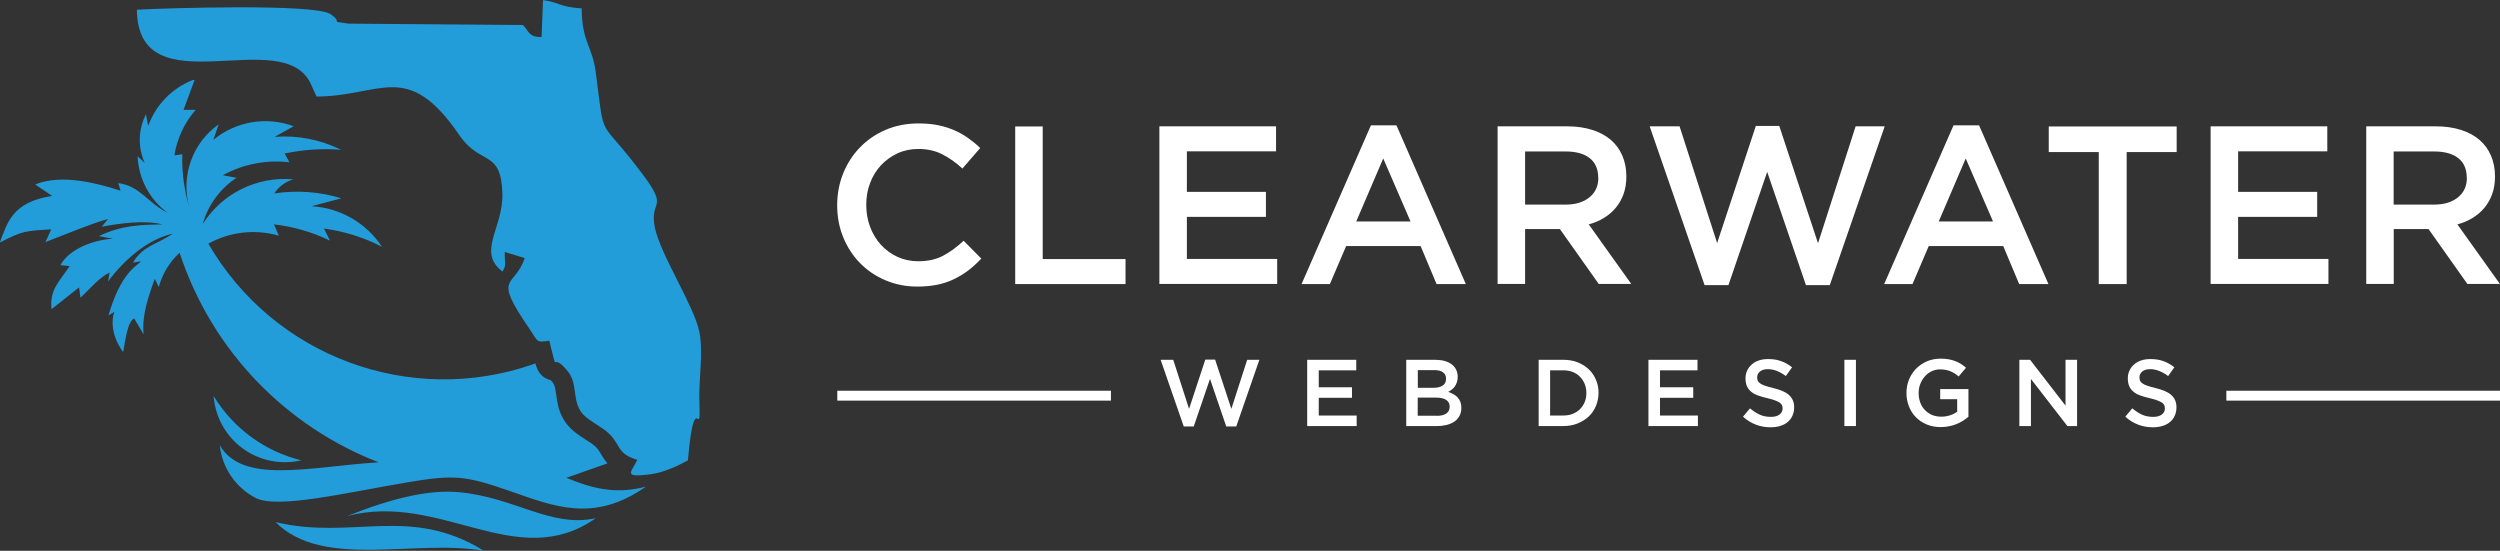 <?xml version="1.0" encoding="UTF-8"?>
<svg id="Layer_2" data-name="Layer 2" xmlns="http://www.w3.org/2000/svg" viewBox="0 0 240 52.88">
  <rect x="0" y="0" width="240" height="52.88" fill="#333333" stroke="none"/>
  <defs>
    <style>
      .cls-1 {
        fill: #fff;
      }

      .cls-1, .cls-2 {
        fill-rule: evenodd;
      }

      .cls-2 {
        fill: #239dda;
      }
    </style>
  </defs>
  <g id="Layer_1-2" data-name="Layer 1">
    <g>
      <g>
        <path class="cls-2" d="M10.39,27c1.47-1.99,3.79-4.06,6.21-4.57-1.62,1.09-2.82,1.12-3.84,2.78l.79-.12c-.41.44-1.92,1.02-3.14,5.19l.56-.34c-.31.87-.24,2.37.85,3.86.2-.95.38-2.9,1.06-3.23l.91,1.53c-.2-1.76.46-3.67,1.07-5.33l.38.78c.35-1.26,1.04-2.4,2-3.29,3.13,9.52,10.31,16.71,19.1,20.12-6.8.45-13.03,2.13-15.24-1.63.22,2.16,1.53,4.07,3.46,5.06,2.07,1.06,8.61-.5,14.58-1.51,4.49-.76,5.59-.63,9.84.85,4.25,1.48,8.05,3.06,13.02-.43-3.05.81-5.4.07-7.63-.85l3.95-1.39c-.1-.11-.2-.23-.29-.36-.29-.41-.48-.86-.84-1.22-.24-.25-.67-.5-.96-.69-.8-.51-1.57-1.04-2.08-1.87-.64-1.04-.64-1.84-.84-2.97-.04-.23-.1-.47-.25-.65-.05-.07-.13-.15-.2-.23-.02,0-.03,0-.05-.01-.85-.23-1.21-.84-1.42-1.6l-.18.08c-11.83,4.13-24.93-.73-31.21-11.57,2.07-1.14,4.5-1.42,6.77-.76l-.47-1.09c1.87.22,3.69.74,5.38,1.56l-.58-1.16c1.94.26,3.82.85,5.57,1.75-1.51-2.29-4.02-3.74-6.77-3.89l2.87-.76c-2.08-.64-4.28-.8-6.44-.47.43-.65,1.07-1.13,1.82-1.35-3.47-.31-6.83,1.34-8.69,4.29.51-1.82,1.66-3.39,3.24-4.44l-1.31-.25c1.95-1.07,4.19-1.5,6.4-1.24l-.47-.84c1.78-.38,3.61-.5,5.42-.36-1.97-.98-4.17-1.41-6.37-1.24l1.82-1.02c-2.62-.97-5.56-.47-7.71,1.31l.51-1.49c-2.54,1.8-3.67,5.01-2.8,8-.51-1.66-.74-3.39-.69-5.13l-.76.11c.26-1.62.96-3.13,2.04-4.37h-1.16l1.06-2.87h-.16c-1.99.77-3.56,2.38-4.29,4.4l-.22-1.09c-.75,1.45-.79,3.17-.11,4.66l-.69-.65c.09,2.15,1.14,4.14,2.87,5.42-1.91-.94-2.62-2.57-4.73-2.84l.23.73c-2.24-.72-5.69-1.64-8.2-.6l1.63,1.1c-3.77.58-4.28,2.47-5.03,4.48,2.17-1.14,2.53-1.13,4.94-1.27l-.56,1.22c2.66-1.02,4.18-1.69,6.02-2.22l-.61.74c1.87-.33,3.99-.64,5.84-.22-2.1.05-3.88.06-6.12,1.13l1.36.25c-1.82.1-4.17.94-5.05,2.53l.89.1c-1.05,1.55-1.94,2.28-1.74,4.13l2.64-2.09.14.99c1.05-1,1.75-1.89,2.79-2.42l-.14.84h0ZM46.46,52.88c-6.65-1.17-15.43,1.82-20.01-2.76,7.39,1.77,12.88-1.67,20.01,2.76h0ZM33.33,49.54c4.35-1.73,7.84-2.55,10.73-2.29,5.35.49,8.83,3.44,13.13,2.5-7.56,5.31-14.85-2.57-23.86-.21h0ZM20.52,38.04c1.88,3.08,4.9,5.29,8.4,6.15-1.95.46-4,.04-5.62-1.14-1.62-1.18-2.63-3.01-2.79-5.01Z"/>
        <path class="cls-2" d="M51.99,3.56c-1.23.01-1.18-.53-1.79-1.16l-16.72-.13c-2.11-.3-.36.03-1.77-.92-1.51-1.02-15.84-.57-18.57-.42.11,9.6,14.15,1.2,16.74,7.22l.51,1.12c6.24-.03,8.71-3.6,13.72,3.72,2.02,2.96,3.99,1.29,4.12,5.58.1,3.31-2.48,5.61.01,7.5.4-.71.21-.59.21-1.88l1.92.58c-.97,2.95-3.18,1.51.44,6.77.89,1.3.61,1.35,1.92,1.17.94,3.69.05.84,1.75,2.9.97,1.18.47,2.59,1.23,3.82.57.92,2.01,1.44,2.8,2.24,1.12,1.14.74,1.9,2.67,2.47-.54,1.18-1.48,1.73,1.21,1.4,1.34-.17,2.71-.83,3.65-1.35.65-7.39,1.25-1.46,1.1-5.62-.08-2.14.4-4.65,0-6.7-.5-2.51-3.75-7.42-4.28-10.05-.54-2.7,1.42-1.64-1.16-5.08-4.35-5.81-3.6-2.81-4.51-9.81-.32-2.5-1.33-2.87-1.35-6.12-2.24-.16-2.07-.58-3.71-.8l-.14,3.56Z"/>
      </g>
      <g>
        <g>
          <path class="cls-1" d="M94.22,24.84l-1.71-1.73c-.65.61-1.3,1.08-1.97,1.44-.66.35-1.46.53-2.38.53-.72,0-1.39-.14-2-.42s-1.14-.67-1.59-1.16c-.45-.49-.79-1.06-1.04-1.72-.25-.66-.37-1.36-.37-2.11s.12-1.45.37-2.1c.24-.65.59-1.21,1.04-1.7.45-.48.98-.86,1.59-1.15.61-.28,1.28-.42,2-.42.86,0,1.64.17,2.31.52.68.35,1.32.8,1.92,1.36l1.71-1.97c-.36-.35-.74-.66-1.15-.95-.4-.29-.84-.54-1.32-.75-.48-.21-1-.37-1.57-.49-.57-.12-1.2-.17-1.89-.17-1.15,0-2.21.21-3.16.62-.95.41-1.77.97-2.46,1.69-.69.71-1.23,1.55-1.61,2.5-.38.95-.57,1.97-.57,3.05s.19,2.12.58,3.07c.39.95.93,1.78,1.61,2.47.68.7,1.49,1.25,2.43,1.65.94.4,1.96.61,3.07.61.71,0,1.35-.06,1.93-.18.58-.12,1.12-.3,1.61-.54.49-.24.95-.52,1.37-.84s.83-.7,1.22-1.11h0ZM97.46,27.27h10.59v-2.4h-7.95v-12.73h-2.64v15.13h0ZM122.5,12.13h-11.2v15.13h11.31v-2.4h-8.67v-4.04h7.59v-2.4h-7.59v-3.89h8.56v-2.4h0ZM134.07,12.03h-2.46l-6.66,15.24h2.72l1.56-3.65h7.15l1.53,3.65h2.81l-6.66-15.24h0ZM135.41,21.26h-5.21l2.59-6.05,2.62,6.05h0ZM156.61,27.27l-4.09-5.73c.53-.14,1.02-.35,1.46-.62.44-.27.82-.59,1.13-.97.32-.38.57-.82.75-1.32.18-.5.27-1.06.27-1.7,0-.74-.13-1.4-.39-2-.26-.6-.63-1.1-1.11-1.51-.48-.41-1.07-.73-1.77-.95-.7-.22-1.48-.34-2.35-.34h-6.74v15.13h2.64v-5.27h3.34l3.73,5.27h3.13ZM153.44,17.07c0,.78-.28,1.41-.85,1.87-.56.46-1.32.7-2.28.7h-3.9v-5.1h3.88c1,0,1.77.21,2.32.64.55.43.82,1.06.82,1.9h0ZM164.85,23.35l-3.61-11.22h-2.87l5.27,15.24h2.29l3.72-10.87,3.72,10.87h2.29l5.27-15.24h-2.79l-3.61,11.22-3.72-11.26h-2.25l-3.72,11.26h0ZM189.99,12.03l6.66,15.24h-2.81l-1.53-3.65h-7.15l-1.56,3.65h-2.72l6.66-15.24h2.46ZM191.33,21.26l-2.62-6.05-2.59,6.05h5.21ZM204.16,14.6h4.8v-2.46h-12.28v2.46h4.8v12.67h2.68v-12.67h0ZM223.42,12.13h-11.2v15.13h11.31v-2.4h-8.67v-4.04h7.59v-2.4h-7.59v-3.89h8.56v-2.4h0ZM240,27.27l-4.09-5.73c.53-.14,1.02-.35,1.46-.62.44-.27.82-.59,1.13-.97.32-.38.57-.82.75-1.32.18-.5.27-1.06.27-1.7,0-.74-.13-1.4-.39-2-.26-.6-.63-1.1-1.11-1.51-.48-.41-1.07-.73-1.77-.95-.7-.22-1.48-.34-2.35-.34h-6.74v15.13h2.64v-5.27h3.34l3.73,5.27h3.13ZM236.82,17.07c0,.78-.28,1.41-.85,1.87-.56.46-1.32.7-2.28.7h-3.9v-5.1h3.88c1,0,1.77.21,2.32.64.55.43.82,1.06.82,1.9Z"/>
          <path class="cls-1" d="M114.15,39.25l-1.52-4.71h-1.21l2.22,6.4h.96l1.56-4.57,1.56,4.57h.96l2.22-6.4h-1.17l-1.52,4.71-1.56-4.73h-.94l-1.56,4.73h0ZM130.19,34.54h-4.7v6.36h4.75v-1.01h-3.64v-1.7h3.19v-1.01h-3.19v-1.63h3.6v-1.01h0ZM137.85,34.54h-2.85v6.36h2.94c.35,0,.67-.04.96-.11.29-.08.54-.19.74-.33.21-.15.36-.33.48-.55.11-.22.17-.47.17-.75,0-.22-.03-.41-.09-.57-.06-.17-.15-.31-.26-.43-.11-.12-.24-.23-.4-.31-.15-.09-.32-.16-.51-.23.11-.06.23-.13.34-.22.11-.08.21-.18.29-.3.08-.11.15-.24.2-.4.05-.15.08-.33.08-.52,0-.5-.19-.9-.56-1.19-.38-.29-.88-.44-1.52-.44h0ZM137.63,37.23h-1.52v-1.7h1.6c.36,0,.64.07.83.22.19.14.28.34.28.61,0,.3-.11.52-.33.66-.22.14-.51.21-.87.21h0ZM137.95,39.91h-1.85v-1.74h1.77c.44,0,.77.08.98.23.21.15.32.36.32.64,0,.29-.11.51-.33.66-.22.15-.52.22-.9.22h0ZM153.46,37.71c0-.45-.08-.87-.25-1.25-.16-.39-.39-.72-.69-1.01-.3-.28-.66-.51-1.07-.67-.41-.16-.87-.24-1.37-.24h-2.37v6.36h2.37c.5,0,.95-.08,1.37-.25s.77-.39,1.07-.67c.3-.28.53-.62.69-1.01.16-.39.25-.81.25-1.26h0ZM152.29,37.73c0,.32-.05.61-.16.87-.11.26-.26.49-.45.68-.19.19-.42.34-.7.45-.27.11-.58.16-.91.16h-1.26v-4.34h1.26c.33,0,.64.05.91.16.27.11.51.26.7.46.19.19.34.42.45.69.11.26.16.55.16.87h0ZM162.95,34.54h-4.7v6.36h4.75v-1.01h-3.64v-1.7h3.19v-1.01h-3.19v-1.63h3.6v-1.01h0ZM168.69,36.2c0-.21.09-.39.27-.54.18-.15.44-.22.76-.22.29,0,.58.06.86.17.28.11.57.27.86.49l.6-.84c-.33-.26-.68-.46-1.05-.59-.37-.14-.79-.2-1.26-.2-.31,0-.61.04-.87.13-.27.09-.49.21-.68.38-.19.16-.34.36-.45.59-.11.23-.16.48-.16.76,0,.3.05.55.14.75.09.21.23.38.41.53.18.15.4.27.66.36.27.1.57.18.91.26.3.07.54.14.72.21.18.07.33.14.44.21.11.08.18.16.22.25.04.09.06.19.06.31,0,.25-.1.44-.3.59-.2.15-.48.22-.82.22-.4,0-.76-.07-1.07-.21-.31-.14-.63-.35-.94-.61l-.67.8c.38.35.8.6,1.24.77.45.17.92.25,1.41.25.33,0,.64-.04.92-.13.28-.08.52-.21.71-.37.2-.16.35-.36.46-.6.11-.24.17-.51.17-.81,0-.27-.04-.5-.13-.69-.09-.2-.22-.37-.39-.52-.17-.15-.38-.27-.64-.38-.26-.1-.55-.2-.89-.28-.3-.07-.55-.14-.75-.21-.2-.07-.35-.14-.46-.22-.11-.08-.19-.16-.23-.25-.04-.09-.06-.2-.06-.33h0ZM177.06,34.54v6.36h1.11v-6.36h-1.11ZM188.97,40.02v-2.67h-2.71v.97h1.63v1.2c-.19.15-.42.26-.69.35-.26.09-.55.13-.85.13-.33,0-.62-.06-.89-.17-.26-.12-.49-.28-.68-.48-.19-.2-.34-.44-.44-.72-.1-.28-.15-.58-.15-.91,0-.31.05-.6.16-.87.11-.27.25-.51.44-.72.18-.21.4-.37.65-.49.25-.12.52-.18.81-.18.2,0,.38.02.55.05.17.03.32.08.46.14.14.06.27.13.4.21.13.08.25.18.37.28l.71-.84c-.16-.14-.33-.26-.5-.37-.17-.11-.36-.2-.55-.27-.19-.07-.4-.13-.63-.17-.23-.04-.48-.06-.76-.06-.48,0-.92.09-1.32.26-.4.18-.75.41-1.04.71-.29.3-.52.65-.68,1.05-.16.4-.24.82-.24,1.27s.08.9.24,1.3c.16.4.38.75.67,1.04.29.29.63.52,1.04.69.41.17.86.25,1.35.25.28,0,.54-.03.8-.08.25-.05.49-.12.71-.21.22-.09.43-.2.62-.32.19-.12.36-.25.52-.38h0ZM198.29,38.94l-3.4-4.4h-1.03v6.36h1.11v-4.52l3.5,4.52h.93v-6.36h-1.11v4.4h0ZM205.39,36.2c0-.21.09-.39.27-.54.18-.15.44-.22.76-.22.29,0,.58.06.86.17.28.11.57.27.86.49l.6-.84c-.33-.26-.68-.46-1.05-.59-.37-.14-.79-.2-1.26-.2-.31,0-.61.04-.87.13-.27.09-.49.21-.68.38-.19.16-.34.36-.45.59-.11.23-.16.48-.16.76,0,.3.05.55.14.75.09.21.23.38.41.53.18.15.4.27.66.36.26.1.57.18.91.26.3.07.54.14.72.21.18.07.33.14.44.21.11.08.18.16.22.25.04.09.06.19.06.31,0,.25-.1.44-.3.59-.2.15-.48.22-.82.22-.4,0-.76-.07-1.07-.21-.31-.14-.63-.35-.94-.61l-.67.8c.38.35.8.6,1.24.77.45.17.92.25,1.41.25.33,0,.64-.04.92-.13.28-.08.52-.21.71-.37.2-.16.35-.36.46-.6.11-.24.17-.51.17-.81,0-.27-.04-.5-.13-.69-.09-.2-.22-.37-.39-.52-.17-.15-.38-.27-.64-.38-.26-.1-.55-.2-.89-.28-.3-.07-.55-.14-.75-.21-.2-.07-.35-.14-.46-.22-.11-.08-.19-.16-.23-.25-.04-.09-.06-.2-.06-.33Z"/>
        </g>
        <path class="cls-1" d="M80.38,37.51h26.27v.95h-26.27v-.95h0ZM213.73,37.51h26.27v.95h-26.27v-.95Z"/>
      </g>
    </g>
  </g>
</svg>